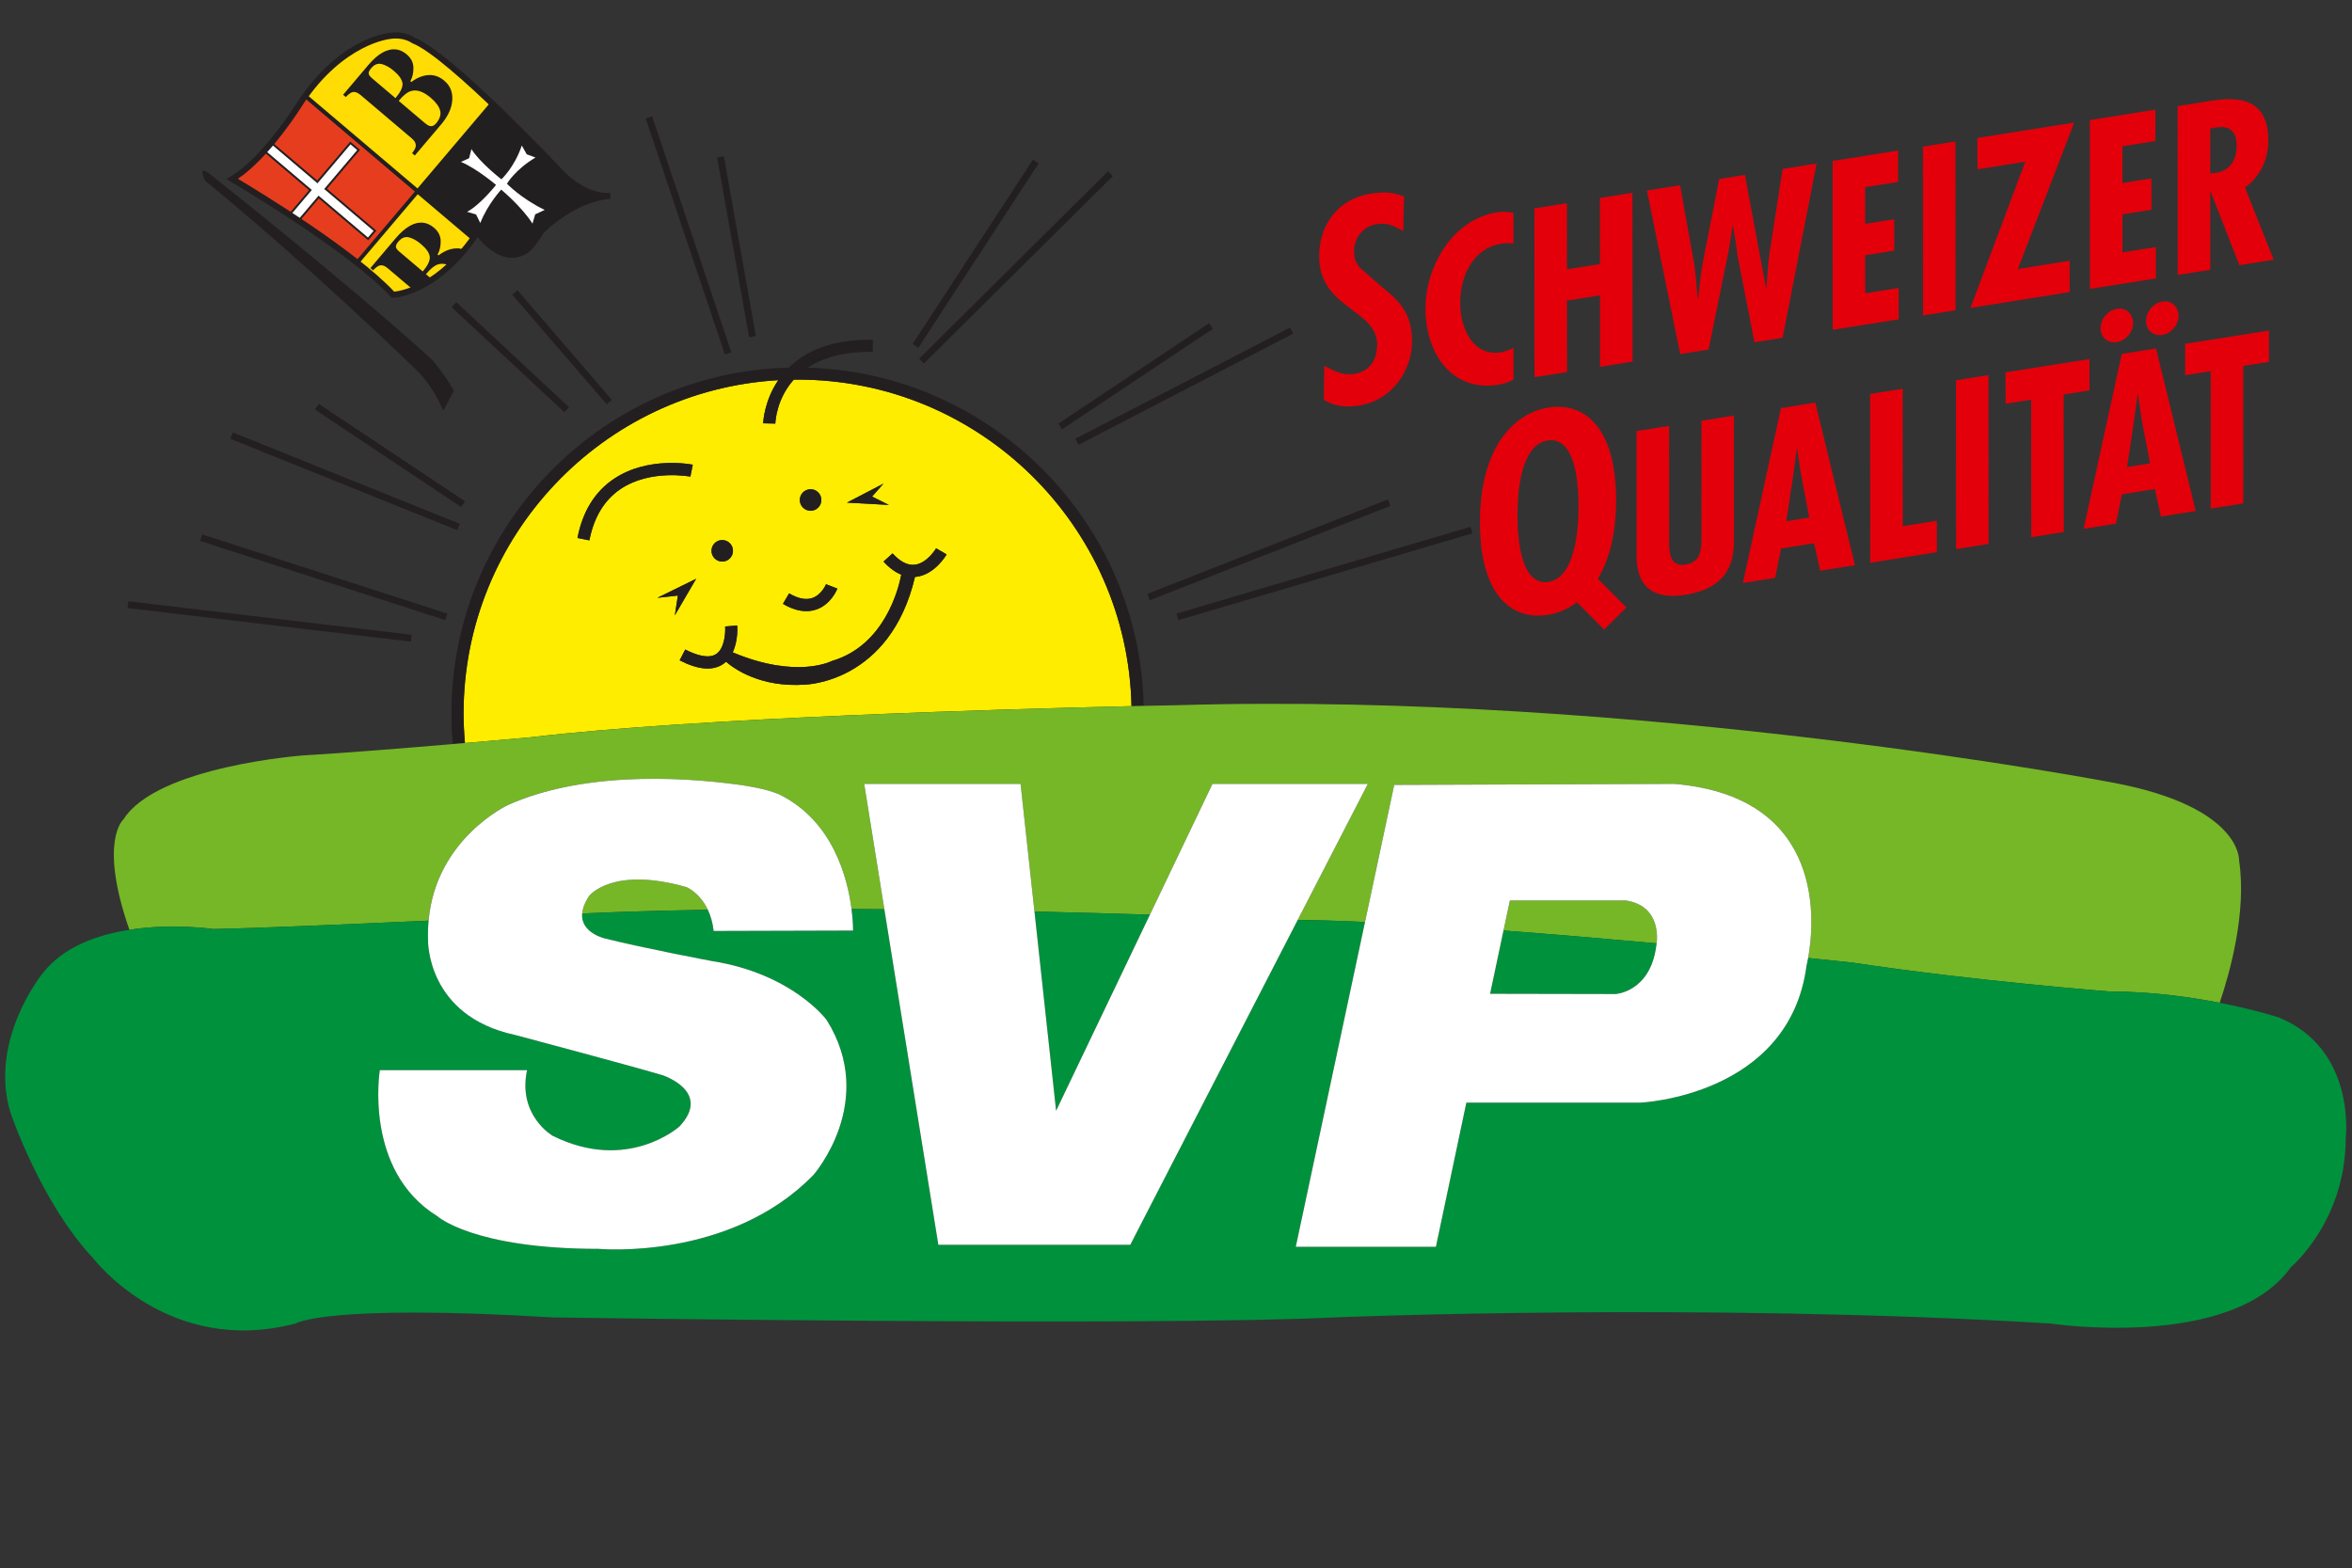 <?xml version="1.0" encoding="UTF-8" standalone="no"?>
<svg xmlns="http://www.w3.org/2000/svg" xmlns:xlink="http://www.w3.org/1999/xlink" xmlns:serif="http://www.serif.com/" width="100%" height="100%" viewBox="0 0 2500 1667" version="1.1" xml:space="preserve" style="fill-rule:evenodd;clip-rule:evenodd;stroke-miterlimit:2;">
  <rect x="0" y="0" width="2500" height="1667" fill="#333333" stroke="none"/>
  <path d="M1143.01,466.41l3.362,6.47l228.288,-118.211l-3.352,-6.46" style="fill:#231f20;fill-rule:nonzero;"></path>
  <path d="M1124.87,450.383l4.021,6.088l160.297,-106.851l-4.008,-6.099" style="fill:#231f20;fill-rule:nonzero;"></path>
  <path d="M976.998,381.228l5.091,5.176l200.785,-199.119l-5.134,-5.176" style="fill:#231f20;fill-rule:nonzero;"></path>
  <path d="M970.04,365.646l6.131,3.978l127.854,-195.884l-6.09,-4.02" style="fill:#231f20;fill-rule:nonzero;"></path>
  <path d="M1219.46,631.354l2.695,6.799l255.759,-100.392l-2.652,-6.799" style="fill:#231f20;fill-rule:nonzero;"></path>
  <path d="M1250.53,652.324l2.068,6.958l312.441,-92.267l-2.026,-6.969" style="fill:#231f20;fill-rule:nonzero;"></path>
  <path d="M544.523,313.324l100.391,116.588l5.473,-4.762l-100.349,-116.588" style="fill:#231f20;fill-rule:nonzero;"></path>
  <path d="M480.012,326.582l119.867,111.699l4.931,-5.346l-119.78,-111.699" style="fill:#231f20;fill-rule:nonzero;"></path>
  <path d="M334.796,435.417l155.409,103.628l4.063,-6.089l-155.452,-103.627" style="fill:#231f20;fill-rule:nonzero;"></path>
  <path d="M244.809,466.495l241.218,97.157l2.735,-6.746l-241.226,-97.167" style="fill:#231f20;fill-rule:nonzero;"></path>
  <path d="M212.65,575.086l260.659,84.196l2.238,-6.916l-260.659,-84.196" style="fill:#231f20;fill-rule:nonzero;"></path>
  <path d="M135.635,646.479l301.123,35.628l0.828,-7.244l-301.081,-35.638" style="fill:#231f20;fill-rule:nonzero;"></path>
  <path d="M686.312,125.925l84.185,250.954l6.884,-2.323l-84.153,-250.911" style="fill:#231f20;fill-rule:nonzero;"></path>
  <path d="M762.256,167.482l34.016,191.079l7.17,-1.283l-34.016,-191.037" style="fill:#231f20;fill-rule:nonzero;"></path>
  <path d="M482.505,415.413l-11.318,21.044c0,-0 -9.736,-23.494 -25.932,-40.518c-0,0 -110.872,-108.474 -227.419,-203.977c0,0 -8.951,-18.604 5.675,-6.502c0,0 135.977,106.895 235.543,196.722c0,0 14.542,17.024 23.451,33.231Z" style="fill:#231f20;fill-rule:nonzero;"></path>
  <path d="M246.962,190.35c0,0 125.456,73.664 170.82,123.059c0,-0 46.118,-0.838 89.83,-66.42c-0,0 25.105,36.456 51.007,19.432c-0,0 6.459,-3.235 16.153,-20.216c0,-0 33.231,-34.811 73.706,-38.036c-0,0 -25.89,4.02 -54.231,-26.729c-0,0 -115.762,-123.047 -154.625,-138.427c0,-0 -9.736,-7.287 -25.106,-4.848c-0,0 -50.18,4.063 -94.717,70.439c-0,0 -37.252,60.702 -72.837,81.746Z" style="fill:#ed1c24;fill-rule:nonzero;"></path>
  <path d="M503.591,243.754l-98.769,-19.431l-25.117,19.431l-33.189,-34.8l48.6,-29.953c0,-0 -18.592,-27.514 -37.24,-41.271c0,0 16.981,-19.431 38.037,-32.403l35.585,37.25l40.517,-33.973c-0,0 23.452,22.667 30.749,37.208l-33.189,43.711c0,-0 25.064,42.098 34.016,54.231Z" style="fill:#fff;fill-rule:nonzero;"></path>
  <path d="M395.658,107.449c1.781,1.856 35.754,37.366 35.754,37.366c0,0 38.376,-32.275 40.486,-34.058c4.433,4.392 22.327,22.497 28.913,34.928c-1.24,1.655 -33.187,43.753 -33.187,43.753l0.583,0.912c0.913,1.612 21.712,36.381 31.736,51.04c-7.203,-1.401 -95.546,-18.764 -95.546,-18.764c0,-0 -22.412,17.363 -24.523,18.975c-1.824,-1.909 -28.341,-29.751 -30.823,-32.318c3.183,-1.941 48.345,-29.784 48.345,-29.784l-0.954,-1.368c-0.784,-1.124 -18.106,-26.516 -36.253,-40.57c3.945,-4.264 18.275,-19.304 35.469,-30.112Zm-0.615,-3.49c-21.013,12.929 -38.249,32.488 -38.407,32.7l-1.168,1.315l1.454,1.04c15.825,11.689 31.863,33.814 35.882,39.531c-2.736,1.697 -48.854,30.081 -48.854,30.081l35.596,37.324c-0,0 24.565,-19.018 25.689,-19.887c1.401,0.297 102.089,20.1 102.089,20.1l-2.45,-3.363c-8.241,-11.221 -30.494,-48.345 -33.347,-53.15c1.284,-1.707 33.145,-43.636 33.145,-43.636l-0.455,-0.912c-7.34,-14.658 -30.123,-36.741 -31.12,-37.653l-0.997,-1.04c0,-0 -38.237,32.106 -40.475,33.973c-1.952,-2.068 -35.426,-37.123 -35.426,-37.123" style="fill:#231f20;fill-rule:nonzero;"></path>
  <path d="M973.562,613.291l-0.997,0c-26.517,112.908 -116.843,114.563 -116.843,114.563c-47.687,3.352 -75.816,-17.194 -84.026,-24.321c-0.987,0.912 -2.069,1.781 -3.224,2.567c-11.021,7.371 -26.517,6.003 -46.075,-4.063l5.959,-11.519c10.278,5.304 24.407,10.448 32.903,4.805c9.154,-6.088 9.938,-23.197 9.493,-29.285l12.876,-1.039c0.085,0.869 1.124,15.91 -4.804,28.542c68.285,28.713 105.196,9.239 105.196,9.239c56.555,-16.483 71.309,-77.8 73.961,-91.812c-6.427,-2.609 -12.717,-7.202 -18.848,-13.958l9.61,-8.697c7.997,8.824 15.867,12.876 23.366,12.091c13.386,-1.411 22.783,-17.278 22.91,-17.479l11.19,6.501c-0.541,0.87 -12.717,21.712 -32.647,23.865Zm-274.861,22.295l41.259,-20.269l-22.666,38.863l3.236,-21.044l-21.829,2.45Zm-72.221,-61.116l-12.675,-2.449c5.42,-28.13 18.435,-49.3 38.693,-62.887c36.126,-24.279 81.915,-15.497 83.856,-15.126l-2.525,12.718c-0.413,-0.085 -42.627,-8.083 -74.204,13.174c-17.235,11.603 -28.383,29.964 -33.145,54.57Zm141.196,-0.328c6.3,0 11.444,5.133 11.444,11.434c0,6.332 -5.144,11.476 -11.444,11.476c-6.332,0 -11.434,-5.144 -11.434,-11.476c-0,-6.301 5.102,-11.434 11.434,-11.434Zm71.107,56.671c9.525,5.643 17.851,7.297 24.692,4.933c10.024,-3.479 14.5,-14.542 14.543,-14.669l12.059,4.687c-0.255,0.658 -6.512,16.653 -22.21,22.169c-10.65,3.723 -22.667,1.739 -35.681,-5.972l6.597,-11.148Zm22.784,-110.702c6.343,0 11.475,5.092 11.475,11.434c0,6.343 -5.132,11.477 -11.475,11.477c-6.301,0 -11.434,-5.134 -11.434,-11.477c-0,-6.342 5.133,-11.434 11.434,-11.434Zm77.523,-5.971l-12.145,13.799l17.82,8.868l-44.537,-2.44l38.862,-20.227Zm-91.28,-110.575c-1.369,0 -2.737,0.075 -4.106,0.075c-18.562,20.683 -19.506,44.919 -19.59,46.701l-12.929,-0.297c-0,-0.456 0.784,-23.409 16.079,-45.864c-186.284,10.692 -334.524,165.571 -334.524,354.455c-0,10.563 0.574,20.969 1.485,31.321c40.772,-3.522 70.853,-6.258 70.853,-6.258c175.636,-20.8 512.058,-30.112 637.641,-32.976c-4.264,-192.119 -161.752,-347.157 -354.909,-347.157Z" style="fill:#ffed00;fill-rule:nonzero;"></path>
  <path d="M858.586,390.88c15.283,-10.108 37.283,-17.236 69.06,-16.78l0.212,-12.961c-44.908,-0.668 -72.465,12.961 -89.457,29.698c-198.578,5.017 -358.591,168.01 -358.591,367.798c0,10.892 0.542,21.711 1.486,32.403c2.206,-0.17 4.316,-0.371 6.469,-0.541c2.154,-0.212 4.307,-0.371 6.46,-0.541c-0.911,-10.352 -1.485,-20.758 -1.485,-31.321c-0,-188.884 148.24,-343.763 334.524,-354.455c-15.295,22.497 -16.079,45.408 -16.079,45.864l12.929,0.297c0.084,-1.782 1.028,-26.018 19.59,-46.701c1.369,-0 2.737,-0.075 4.106,-0.075c193.157,0 350.645,155.038 354.909,347.157c2.196,-0.042 4.349,-0.085 6.46,-0.127c2.195,-0.085 4.359,-0.117 6.469,-0.16c-4.306,-195.565 -161.835,-353.912 -357.062,-359.555Z" style="fill:#231f20;fill-rule:nonzero;"></path>
  <path d="M733.829,506.726l2.525,-12.675c-1.941,-0.414 -47.773,-9.196 -83.856,15.083c-20.258,13.587 -33.273,34.715 -38.693,62.844l12.675,2.492c4.762,-24.606 15.91,-42.925 33.145,-54.57c31.577,-21.257 73.791,-13.259 74.204,-13.174Z" style="fill:#231f20;fill-rule:nonzero;"></path>
  <path d="M867.867,647.933c15.698,-5.516 21.955,-21.511 22.21,-22.211l-12.059,-4.645c-0.043,0.127 -4.519,11.19 -14.5,14.669c-6.884,2.364 -15.21,0.71 -24.735,-4.933l-6.597,11.148c13.014,7.711 25.031,9.695 35.681,5.972Z" style="fill:#231f20;fill-rule:nonzero;"></path>
  <path d="M972.109,600.404c-7.499,0.785 -15.369,-3.267 -23.366,-12.091l-9.61,8.697c6.131,6.756 12.421,11.349 18.848,13.916c-2.652,14.054 -17.406,75.371 -73.961,91.854c0,-0 -36.868,19.474 -105.196,-9.239c5.971,-12.632 4.889,-27.673 4.804,-28.542l-12.876,1.039c0.445,6.088 -0.339,23.197 -9.493,29.285c-8.496,5.643 -22.625,0.499 -32.903,-4.805l-5.918,11.519c19.475,10.034 35.013,11.434 46.034,4.063c1.155,-0.786 2.195,-1.655 3.224,-2.567c8.21,7.127 36.339,27.673 84.026,24.321c0,-0 90.326,-1.655 116.843,-114.563l0.997,0c19.93,-2.153 32.106,-22.995 32.647,-23.865l-11.19,-6.501c-0.127,0.201 -9.524,16.068 -22.91,17.479Z" style="fill:#231f20;fill-rule:nonzero;"></path>
  <path d="M926.945,527.939l12.145,-13.799l-38.862,20.227l44.537,2.44" style="fill:#231f20;fill-rule:nonzero;"></path>
  <path d="M739.96,615.317l-41.259,20.269l21.829,-2.45l-3.236,21.044" style="fill:#231f20;fill-rule:nonzero;"></path>
  <path d="M767.676,597.01c6.3,-0 11.444,-5.102 11.444,-11.434c0,-6.301 -5.144,-11.434 -11.444,-11.434c-6.332,0 -11.434,5.133 -11.434,11.434c-0,6.332 5.102,11.434 11.434,11.434Z" style="fill:#231f20;fill-rule:nonzero;"></path>
  <path d="M861.567,542.979c6.343,0 11.475,-5.091 11.475,-11.434c0,-6.342 -5.132,-11.434 -11.475,-11.434c-6.301,0 -11.434,5.092 -11.434,11.434c-0,6.343 5.133,11.434 11.434,11.434Z" style="fill:#231f20;fill-rule:nonzero;"></path>
  <path d="M226.735,987.675c43.679,-0.774 142.406,-4.975 228.797,-8.91c7.743,-87.377 84.482,-123.016 84.482,-123.016c87.007,-38.863 202.227,-27.885 252.068,-20.46l-0.117,0.043c0,-0 21.627,2.979 35.957,9.068c57.265,27.927 72.921,88.788 77.195,122.062c11.678,0.053 23.324,0.138 34.886,0.201l-21.426,-133.283l166.228,-0l14.754,135.733c44.781,1.05 86.296,2.153 122.719,3.31l66.493,-139.043l165.157,-0l-74.587,144.685c21.213,0.16 45.419,0.912 71.595,2.069l31.078,-145.673l297.899,-1.081c162.664,14.085 148.366,150.233 141.992,185.075c29.369,2.981 46.86,4.89 46.86,4.89c127.938,19.389 273.62,30.749 273.62,30.749c43.71,-0 85.013,5.759 116.96,12.007c10.607,-31.194 28.925,-95.916 20.672,-151.209c0,-0 3.236,-56.693 -132.784,-82.594c-0,-0 -505.143,-97.158 -995.659,-82.573c0,-0 -13.184,0.212 -35.926,0.71c-2.11,0.043 -4.274,0.075 -6.469,0.16c-2.111,0.042 -4.264,0.085 -6.503,0.127c-125.54,2.864 -461.962,12.176 -637.555,32.976c-0,-0 -30.124,2.736 -70.896,6.258c-2.153,0.17 -4.306,0.329 -6.501,0.541c-2.112,0.17 -4.222,0.371 -6.428,0.541c-51.623,4.391 -115.92,9.567 -159.058,12.092c0,-0 -155.409,11.359 -191.036,68.041c-0,0 -26.687,22.497 6.331,117.289c46.33,-7.17 89.202,-0.785 89.202,-0.785Z" style="fill:#75b726;fill-rule:nonzero;"></path>
  <path d="M1728.38,957.34l-123.473,0l-6.799,31.947c55.112,4.158 111.339,8.963 162.834,13.63c1.082,-9.854 1.697,-40.189 -32.562,-45.577Z" style="fill:#75b726;fill-rule:nonzero;"></path>
  <path d="M729.81,943.18c-79.296,-22.656 -103.574,9.312 -103.574,9.312c-4.815,7.309 -6.968,13.428 -7.425,18.647c42.597,-1.888 87.633,-3.15 133.623,-3.893c-8.623,-18.296 -22.624,-24.066 -22.624,-24.066Z" style="fill:#75b726;fill-rule:nonzero;"></path>
  <path d="M2422.12,1081.64c0,-0 -24.778,-8.115 -62.771,-15.539c-31.947,-6.248 -73.25,-12.007 -116.96,-12.007c0,-0 -145.682,-11.36 -273.62,-30.749c0,-0 -17.491,-1.909 -46.86,-4.89c-0.913,5.155 -1.697,8.136 -1.697,8.136c-18.36,139.202 -177.004,145.704 -177.004,145.704l-184.577,-0l-32.404,153.256l-148.907,-0l73.62,-345.364c-26.176,-1.21 -50.382,-1.962 -71.595,-2.122l-177.948,345.332l-204.009,0l-57.381,-356.691c-11.562,-0.106 -23.208,-0.191 -34.886,-0.244c1.771,13.81 1.612,22.868 1.612,22.868l-148.164,0.413c-0.997,-9.026 -3.278,-16.451 -6.131,-22.497c-45.99,0.743 -91.026,2.005 -133.623,3.893c-1.856,21.213 25.074,26.867 25.074,26.867c41.017,10.214 112.771,23.727 112.771,23.727c85.808,13.46 121.977,62.601 121.977,62.601c54.529,86.847 -14.002,164.859 -14.002,164.859c-89.074,91.44 -228.329,78.511 -228.329,78.511c-133.538,-0 -171.617,-34.801 -171.617,-34.801c-78.468,-48.557 -60.946,-155.165 -60.946,-155.165l156.492,0c-10.235,48.027 27.015,69.654 27.015,69.654c79.836,39.892 134.863,-9.737 134.863,-9.737c35.13,-37.25 -17.775,-54.529 -17.775,-54.529c-41.272,-12.134 -157.076,-42.882 -157.076,-42.882c-93.879,-20.259 -92.267,-100.392 -92.267,-100.392c-0.286,-7.319 -0.043,-14.33 0.541,-21.087c-86.391,3.935 -185.118,8.136 -228.797,8.963c0,0 -42.872,-6.438 -89.159,0.774c-34.174,5.261 -70.184,17.979 -92.182,46.16c-0,0 -58.253,71.214 -34.016,148.95c-0,-0 32.392,95.534 87.462,153.797c0,-0 79.295,105.271 215.284,69.643c-0,0 32.392,-21.086 273.62,-6.459c0,-0 633.081,9.694 830.545,-0c-0,-0 386.985,-16.207 760.987,6.459c0,0 192.628,29.126 255.77,-59.917c-0,-0 58.294,-48.557 58.294,-137.59c-0,0 11.348,-93.932 -71.224,-127.905Z" style="fill:#00913d;fill-rule:nonzero;"></path>
  <path d="M1760.44,1006.07c0,0 0.287,-1.241 0.499,-3.15c-51.495,-4.667 -107.722,-9.472 -162.834,-13.63l-14.244,67.247l133.452,0.254c0,-0 36.668,-2.164 43.127,-50.721Z" style="fill:#00913d;fill-rule:nonzero;"></path>
  <path d="M1122.55,1180.92l99.724,-208.495c-36.423,-1.157 -77.938,-2.26 -122.719,-3.31" style="fill:#00913d;fill-rule:nonzero;"></path>
  <path d="M1717.31,1056.79l-133.452,-0.254l14.244,-67.247l6.799,-31.947l123.43,0c34.302,5.43 33.687,35.723 32.605,45.577c-0.212,1.962 -0.499,3.15 -0.499,3.15c-6.459,48.557 -43.127,50.721 -43.127,50.721Zm62.601,-223.408l-297.941,1.081l-31.036,145.673l-73.62,345.417l148.949,-0l32.362,-153.256l184.577,-0c-0,-0 158.685,-6.502 177.004,-145.704c-0,-0 0.743,-2.981 1.697,-8.136c6.374,-34.842 20.672,-170.948 -141.992,-185.075Z" style="fill:#fff;fill-rule:nonzero;"></path>
  <path d="M1288.77,833.38l-66.493,139.043l-99.724,208.495l-22.995,-211.805l-14.754,-135.733l-166.228,-0l21.426,133.283l57.381,356.734l204.009,0l177.948,-345.332l74.587,-144.685" style="fill:#fff;fill-rule:nonzero;"></path>
  <path d="M827.922,844.4c-14.33,-6.089 -35.957,-9.068 -35.957,-9.068l0.117,-0.043c-49.841,-7.425 -165.061,-18.403 -252.068,20.502c0,0 -76.739,35.597 -84.439,122.974c-0.627,6.757 -0.87,13.768 -0.584,21.087c0,-0 -1.612,80.133 92.267,100.392c0,-0 115.804,30.748 157.076,42.882c-0,0 52.862,17.279 17.818,54.529c-0,0 -55.07,49.629 -134.906,9.737c-0,0 -37.25,-21.627 -27.015,-69.654l-156.492,0c0,0 -17.522,106.566 60.946,155.123c0,-0 38.079,34.843 171.617,34.843c-0,-0 139.255,12.972 228.287,-78.511c-0,0 68.573,-77.97 14.044,-164.859c-0,-0 -36.169,-49.141 -121.977,-62.601c0,-0 -71.754,-13.513 -112.771,-23.78c0,-0 -26.93,-5.601 -25.074,-26.814c0.457,-5.219 2.61,-11.338 7.425,-18.647c0,0 24.278,-31.968 103.574,-9.312c0,-0 14.001,5.77 22.624,24.109c2.853,6.003 5.134,13.428 6.131,22.454l148.164,-0.413c0,-0 0.159,-9.058 -1.612,-22.868c-4.274,-33.274 -19.93,-94.135 -77.195,-122.062Z" style="fill:#fff;fill-rule:nonzero;"></path>
  <path d="M1490.14,208.084c-9.164,-3.691 -19.802,-4.348 -33.518,-2.153c-32.572,5.176 -53.944,30.908 -54.443,65.539c-0.498,31.448 18.604,45.662 35.426,58.22c14.171,10.649 26.474,19.802 26.22,37.537c-0.116,6.216 -2.069,26.676 -23.823,30.166c-10.436,1.654 -18.434,-1.168 -27.259,-5.845l-5.144,-2.736l-0.531,36.126l1.74,1.082c9.238,5.547 21.755,7.414 35.171,5.26c36.796,-5.801 56.471,-38.12 56.884,-67.033c0.456,-30.834 -13.173,-44.135 -32.478,-59.589c0.129,0.085 -22.294,-19.506 -22.294,-19.506c-5.05,-5.473 -6.958,-10.648 -6.831,-18.9c0.159,-12.018 8.496,-25.478 24.067,-27.96c9.281,-1.453 15.951,0.742 23.079,4.55l5.102,2.695l0.944,-36.54" style="fill:#e3000a;fill-rule:nonzero;"></path>
  <path d="M1608.68,258.88c-4.402,-0.457 -8.623,-0.541 -13.015,0.201c-30.408,4.816 -43.624,35.267 -43.583,62.856c0,26.643 13.259,57.424 43.457,52.619c4.39,-0.7 8.782,-2.609 13.215,-4.72l0.043,33.56c-5.134,2.938 -10.48,4.762 -16.069,5.632c-49.894,7.955 -77.567,-33.846 -77.567,-80.961c-0.043,-44.538 28.713,-94.792 75.859,-102.291c6.057,-0.954 11.816,-0.71 17.66,0.541" style="fill:#e3000a;fill-rule:nonzero;"></path>
  <path d="M1665.56,216.039l0.042,70.227l35.045,-5.547l-0.075,-70.237l34.631,-5.506l0.085,179.486l-34.6,5.506l-0.041,-75.944l-35.045,5.558l0.085,75.986l-34.641,5.462l-0.086,-179.486" style="fill:#e3000a;fill-rule:nonzero;"></path>
  <path d="M1785.84,196.937l14.87,83.326c2.11,12.261 2.566,25.063 3.765,37.495l0.425,-0.086c1.655,-12.844 2.566,-25.901 5.134,-38.905l17.32,-88.46l27.386,-4.348l22.413,120.237l0.413,-0.085c1.156,-12.802 1.411,-25.19 3.521,-38.163l13.63,-88.332l36.211,-5.759l-36.127,185.245l-29.953,4.763l-17.946,-91.896c-1.156,-10.766 -3.224,-21.373 -4.879,-32.065l-0.456,0.043c-1.867,11.264 -2.992,22.369 -5.558,33.718l-19.93,97.953l-30.166,4.763l-35.372,-173.854" style="fill:#e3000a;fill-rule:nonzero;"></path>
  <path d="M2017.57,160.068l-0,33.347l-35.044,5.548l0.043,39.032l30.865,-4.889l0.042,33.315l-30.907,4.933l0.031,40.474l35.511,-5.675l0.043,33.317l-70.143,11.136l-0.084,-179.475" style="fill:#e3000a;fill-rule:nonzero;"></path>
  <path d="M2078.51,150.363l0.084,179.486l-34.599,5.516l-0.073,-179.487" style="fill:#e3000a;fill-rule:nonzero;"></path>
  <path d="M2204.72,130.316l-59.875,155.664l55.029,-8.751l0.041,33.316l-105.409,16.78l58.21,-155.409l-50.827,8.071l-0.043,-33.305" style="fill:#e3000a;fill-rule:nonzero;"></path>
  <path d="M2290.99,116.602l0.043,33.315l-35.055,5.59l-0,39.033l30.865,-4.89l0.043,33.305l-30.866,4.889l0,40.486l35.543,-5.642l-0,33.315l-70.1,11.148l-0.127,-179.487" style="fill:#e3000a;fill-rule:nonzero;"></path>
  <path d="M2349.32,184.463l6.045,-0.742c15.784,-2.524 22.041,-14.457 22.041,-29.211c0,-12.845 -6.045,-22.369 -23.451,-18.647l-4.635,0.754l0,47.846Zm-34.514,107.849l-0.127,-179.486l34.842,-5.548c22.041,-3.479 61.529,-7.371 61.529,41.642c0,19.76 -7.626,37.866 -24.776,50.382l30.451,76.814l-36.455,5.801l-30.451,-78.022l-0.499,0.084l0.074,82.871" style="fill:#e3000a;fill-rule:nonzero;"></path>
  <path d="M1774.11,452.78l0.085,116.133c0,13.598 -1.612,34.312 17.193,31.332c16.95,-2.694 16.907,-15.793 17.152,-29.168l-0.043,-123.759l34.556,-5.516l0.086,130.929c-0,19.061 -2.027,51.75 -51.951,59.662c-32.277,5.134 -51.591,-7.254 -51.591,-40.856l-0.086,-133.241" style="fill:#e3000a;fill-rule:nonzero;"></path>
  <path d="M1914.24,503.83l-3.977,-26.516l-0.456,0.074l-3.691,27.725l-7.414,49.014l24.405,-3.893l-8.867,-46.404Zm15.295,-75.785l42.129,172.815l-36.911,5.887l-6.544,-29.211l-35.055,5.59l-6.258,31.205l-34.345,5.462l40.476,-185.946" style="fill:#e3000a;fill-rule:nonzero;"></path>
  <path d="M2022.41,413.303l0.086,146.128l36.21,-5.76l0.043,33.348l-70.853,11.274l-0.074,-179.486" style="fill:#e3000a;fill-rule:nonzero;"></path>
  <path d="M2113.65,398.792l0.126,179.486l-34.598,5.473l-0.128,-179.486" style="fill:#e3000a;fill-rule:nonzero;"></path>
  <path d="M2220.96,381.726l-0,33.358l-27.429,4.307l0.127,146.17l-34.598,5.516l-0.128,-146.182l-27.132,4.318l-0.042,-33.317" style="fill:#e3000a;fill-rule:nonzero;"></path>
  <path d="M2298.23,356.121c-9.281,1.454 -17.152,-5.133 -17.152,-14.669c-0.041,-9.98 7.627,-19.304 17.565,-20.884c9.578,-1.527 16.992,5.643 16.992,15.38c0,9.525 -7.869,18.636 -17.405,20.173Zm-21.755,90.115l-3.977,-26.517l-0.456,0.085l-3.723,27.715l-7.372,49.014l24.353,-3.893l-8.825,-46.404Zm-26.548,-82.446c-9.249,1.443 -17.162,-5.144 -17.162,-14.626c-0.042,-10.034 7.626,-19.357 17.618,-20.927c9.524,-1.496 16.938,5.632 16.938,15.369c0.043,9.536 -7.827,18.646 -17.394,20.184Zm41.8,6.661l42.141,172.815l-36.921,5.844l-6.503,-29.168l-35.055,5.558l-6.258,31.236l-34.345,5.474l40.476,-185.957" style="fill:#e3000a;fill-rule:nonzero;"></path>
  <path d="M2411.75,351.402l0.043,33.305l-27.387,4.349l0.043,146.139l-34.558,5.504l-0.073,-146.128l-27.185,4.306l-0,-33.347" style="fill:#e3000a;fill-rule:nonzero;"></path>
  <path d="M1629.77,614.245c-14.584,-12.473 -16.78,-46.7 -16.78,-66.004c-0,-27.928 4.136,-75.488 32.063,-79.922c6.216,-0.997 11.689,0.498 16.282,4.434c13.671,11.646 16.535,42.342 16.535,66.005c0,22.497 -3.107,75.318 -32.032,79.921c-6.088,0.955 -11.508,-0.541 -16.068,-4.434Zm98.98,31.609l-30.335,-30.579c11.689,-19.432 19.4,-46.733 19.4,-83.645c-0,-41.228 -9.694,-71.308 -28.055,-86.964c-11.89,-10.118 -27.057,-14.054 -43.953,-11.402c-35.183,5.6 -72.762,40.602 -72.762,122.104c0,41.228 9.737,71.309 28.096,86.964c11.849,10.108 27.005,14.054 43.912,11.402c10.564,-1.707 21.299,-6.014 31.205,-13.428l28.787,28.999" style="fill:#e3000a;fill-rule:nonzero;"></path>
  <path d="M415.315,39.939c-1.798,0.153 -50.114,4.752 -93.349,69.359c-0.44,0.686 -35.979,58.28 -69.239,78.003l-4.548,2.683l4.548,2.683c1.207,0.676 121.018,71.438 163.907,118.207l0.909,1.034l1.441,0c1.841,-0.041 46.82,-6.935 88.624,-67.222c10.139,12.883 30.768,35.014 50.852,21.855c0.429,-0.164 6.219,-4.217 15.796,-20.94c-0.113,0.204 13.037,-15.261 35.793,-25.442c8.054,-3.604 16.692,-8.936 26.452,-9.71l-0.085,-1.71c0,0 -0.04,-0.657 -0.028,-1.512c0.004,-0.235 -19.41,0.002 -45.115,-27.965c-4.601,-4.875 -111.677,-118.647 -149.73,-134.202c-1.156,-0.841 -10.936,-7.528 -26.228,-5.121Z" style="fill:#231f20;fill-rule:nonzero;"></path>
  <clipPath id="_clip1">
    <path d="M415.315,39.939c-1.798,0.153 -50.114,4.752 -93.349,69.359c-0.44,0.686 -35.979,58.28 -69.239,78.003l-4.548,2.683l4.548,2.683c1.207,0.676 121.018,71.438 163.907,118.207l0.909,1.034l1.441,0c1.841,-0.041 46.82,-6.935 88.624,-67.222c10.139,12.883 30.768,35.014 50.852,21.855c0.429,-0.164 6.219,-4.217 15.796,-20.94c-0.113,0.204 13.037,-15.261 35.793,-25.442c8.054,-3.604 16.692,-8.936 26.452,-9.71l-0.085,-1.71c0,0 -0.04,-0.657 -0.028,-1.512c0.004,-0.235 -19.41,0.002 -45.115,-27.965c-4.601,-4.875 -111.677,-118.647 -149.73,-134.202c-1.156,-0.841 -10.936,-7.528 -26.228,-5.121Z" clip-rule="nonzero"></path>
  </clipPath>
  <g clip-path="url(#_clip1)">
    <g>
      <g id="Bubikon">
        <path d="M642.34,194.437l-173.141,204.197l-234.102,-198.498l173.141,-204.197l234.102,198.498Z" style="fill:#fedc04;fill-rule:nonzero;"></path>
        <path d="M642.34,194.437l-173.141,204.197l-234.102,-198.498l173.141,-204.197l234.102,198.498Z" style="fill:none;stroke:#221f20;stroke-width:4.17px;"></path>
        <path d="M642.207,194.671l-87.361,103.031l-111.366,-94.428l87.362,-103.032l111.365,94.429Z" style="fill:#221f20;fill-rule:nonzero;"></path>
        <path d="M642.207,194.671l-87.361,103.031l-111.366,-94.428l87.362,-103.032l111.365,94.429Z" style="fill:none;stroke:#221f20;stroke-width:4.17px;"></path>
        <path d="M357.766,304.979l86.241,-101.71l-123.343,-104.584l-86.241,101.709l123.343,104.585Z" style="fill:#e73d1f;fill-rule:nonzero;"></path>
        <path d="M357.766,304.979l86.241,-101.71l-123.343,-104.584l-86.241,101.709l123.343,104.585Z" style="fill:none;stroke:#221f20;stroke-width:4.17px;"></path>
        <path d="M444.065,203.264l87.205,-102.846l-123.343,-104.585l-87.205,102.847l123.343,104.584Z" style="fill:#fedc04;fill-rule:nonzero;"></path>
        <path d="M444.007,203.269l87.205,-102.847l-123.343,-104.584l-87.205,102.847l123.343,104.584Z" style="fill:none;stroke:#221f20;stroke-width:4.17px;"></path>
        <path d="M423.802,107.24c4.619,-5.639 8.833,-9.1 12.661,-10.322c6.291,-2.087 13.441,0.284 21.431,7.059c5.328,4.518 8.662,9.02 9.901,13.421c1.235,4.397 -0.227,9.021 -4.332,13.862c-2.012,2.373 -4.143,3.304 -6.456,2.739c-1.319,-0.282 -3.026,-1.232 -5.006,-2.849l-28.199,-23.91Zm45.041,25.122c7.357,-8.676 11.329,-17.313 11.892,-25.879c0.599,-8.481 -2.238,-15.408 -8.474,-20.695c-6.695,-5.677 -14.233,-7.323 -22.559,-5.005c-4.317,1.14 -8.495,3.297 -12.497,6.434l-1.038,-0.88c2.308,-4.24 3.427,-9.045 3.253,-14.436c-0.083,-5.437 -2.435,-10.107 -7.078,-14.044c-7.702,-6.53 -16.184,-7.192 -25.554,-2.069c-5.031,2.769 -10.044,7.173 -15.251,13.314l-26.829,31.641l2.856,2.421c2.704,-2.787 4.861,-4.479 6.569,-5.039c2.736,-0.923 5.742,0.005 9.058,2.817l54.538,46.244c3.285,2.785 4.666,5.693 4.105,8.732c-0.308,1.808 -1.599,4.118 -3.841,6.964l2.892,2.452l27.958,-32.972Zm-73.758,-49.472c-2.044,-1.733 -3.114,-3.37 -3.207,-4.844c-0.064,-1.505 0.782,-3.354 2.603,-5.502c3.413,-4.025 7.162,-5.483 11.33,-4.408c4.138,1.112 8.377,3.42 12.637,7.031c5.811,4.927 8.929,9.418 9.391,13.547c0.398,4.076 -2.108,9.272 -7.479,15.607l-25.275,-21.431Z" style="fill:#221f20;fill-rule:nonzero;"></path>
        <path d="M452.78,291.514c4.61,-5.701 8.833,-9.1 12.625,-10.352c6.296,-2.084 13.44,0.283 21.467,7.089c5.36,4.544 8.626,8.988 9.897,13.417c1.24,4.401 -0.191,9.052 -4.269,13.861c-2.039,2.405 -4.233,3.282 -6.515,2.744c-1.324,-0.286 -2.999,-1.209 -5.042,-2.879l-28.163,-23.88Zm45.036,25.118c7.41,-8.739 11.33,-17.313 11.924,-25.853c0.536,-8.534 -2.269,-15.434 -8.505,-20.721c-6.691,-5.673 -14.23,-7.319 -22.591,-5.032c-4.285,1.167 -8.46,3.328 -12.493,6.438l-1.042,-0.883c2.312,-4.237 3.459,-9.019 3.284,-14.41c-0.083,-5.437 -2.463,-10.131 -7.109,-14.071c-7.697,-6.526 -16.184,-7.192 -25.554,-2.069c-4.936,2.795 -10.013,7.2 -15.166,13.277l-26.882,31.705l2.861,2.425c2.697,-2.854 4.859,-4.479 6.563,-5.044c2.704,-0.948 5.71,-0.02 9.027,2.792l54.574,46.274c3.28,2.782 4.634,5.667 4.128,8.696c-0.305,1.805 -1.622,4.154 -3.869,6.996l2.893,2.452l27.957,-32.972Zm-73.785,-49.495c-2.048,-1.737 -3.087,-3.347 -3.211,-4.847c-0.06,-1.502 0.814,-3.328 2.635,-5.476c3.412,-4.024 7.162,-5.483 11.298,-4.435c4.194,1.045 8.382,3.424 12.668,7.058c5.784,4.904 8.898,9.391 9.363,13.525c0.431,4.102 -2.043,9.325 -7.414,15.66l-25.339,-21.485Z" style="fill:#221f20;fill-rule:nonzero;"></path>
        <path d="M372.432,152.019l-35.084,41.377l-50.701,-42.99l-7.36,8.68l50.701,42.99l-34.768,41.004l8.74,7.411l34.768,-41.004l52.493,44.51l7.36,-8.68l-52.493,-44.51l35.084,-41.377l-8.74,-7.411Z" style="fill:#fff;fill-rule:nonzero;"></path>
        <path d="M372.432,152.019l-35.084,41.377l-50.701,-42.99l-7.36,8.68l50.701,42.99l-34.768,41.004l8.74,7.411l34.768,-41.004l52.493,44.51l7.36,-8.68l-52.493,-44.51l35.084,-41.377l-8.74,-7.411Z" style="fill:none;stroke:#221f20;stroke-width:2.08px;"></path>
        <path d="M489.914,172.114l8.685,-3.857l2.494,-9.721c9.278,14.677 31.86,32.095 31.86,32.095c0,0 14.129,-13.04 21.673,-35.959l5.271,9.387l9.287,3.408c-21.834,13.036 -30.314,27.848 -30.314,27.848c-0,-0 14.796,15.671 40.126,27.881l-10.1,4.667l-2.9,9.879c-11.295,-17.898 -33.228,-36.154 -33.228,-36.154c0,-0 -14.49,15.571 -22.245,35.519l-4.499,-9.118l-9.533,-2.779c14.268,-7.608 30.761,-28.64 30.761,-28.64c-0,-0 -20.953,-17.767 -37.338,-24.456Z" style="fill:#fff;fill-rule:nonzero;"></path>
        <path d="M234.23,200.753c-0.086,-0.069 -0.141,-0.179 -0.063,-0.271c0.078,-0.092 0.202,-0.062 0.288,0.01c0.076,0.065 0.137,0.185 0.056,0.281c-0.077,0.091 -0.211,0.043 -0.281,-0.02Zm0.457,-0.071l0.068,-0.08l-0.676,-0.574l-0.072,0.085l0.281,0.238l-0.002,0.001c-0.065,-0.009 -0.135,0.009 -0.203,0.09c-0.114,0.133 -0.059,0.291 0.064,0.396c0.125,0.105 0.298,0.152 0.416,0.013c0.07,-0.083 0.072,-0.17 0.057,-0.222l0.002,-0.002l0.065,0.055Z" style="fill:#221f20;fill-rule:nonzero;"></path>
        <path d="M234.312,199.789l-0.081,0.095l0.095,0.081l0.081,-0.095l-0.095,-0.081Zm0.583,0.649l0.071,-0.084l-0.46,-0.391l-0.071,0.085l0.46,0.39Z" style="fill:#221f20;fill-rule:nonzero;"></path>
        <path d="M234.991,199.392l-0.066,0.078l0.069,0.059l-0.002,0.001c-0.071,-0.016 -0.139,0.003 -0.208,0.084c-0.118,0.139 -0.049,0.313 0.07,0.413c0.119,0.101 0.281,0.127 0.393,-0.004c0.05,-0.059 0.076,-0.139 0.06,-0.215l0.001,-0.002l0.045,0.038c0.097,0.083 0.114,0.188 0.038,0.277c-0.053,0.062 -0.098,0.091 -0.183,0.131l0.072,0.075c0.087,-0.052 0.129,-0.089 0.171,-0.138c0.14,-0.165 0.121,-0.305 -0.02,-0.424l-0.44,-0.373Zm0.206,0.551c-0.067,0.079 -0.185,0.063 -0.271,-0.01c-0.078,-0.066 -0.135,-0.187 -0.062,-0.273c0.076,-0.09 0.196,-0.065 0.291,0.016c0.086,0.073 0.109,0.188 0.042,0.267Z" style="fill:#221f20;fill-rule:nonzero;"></path>
        <path d="M235.102,199.05l-0.081,0.095l-0.095,-0.081l0.081,-0.095l0.095,0.081Zm0.028,0.178l0.072,-0.085l0.46,0.39l-0.072,0.085l-0.46,-0.39Z" style="fill:#221f20;fill-rule:nonzero;"></path>
        <path d="M235.587,198.807c-0.078,0.093 -0.029,0.211 0.057,0.283c0.076,0.065 0.205,0.105 0.286,0.01c0.077,-0.092 0.007,-0.216 -0.066,-0.275c-0.081,-0.072 -0.199,-0.11 -0.277,-0.018Zm-0.246,0.172l0.069,-0.081l0.065,0.055l0.002,-0.002c-0.016,-0.051 -0.013,-0.139 0.056,-0.22c0.113,-0.134 0.278,-0.106 0.401,-0.002c0.126,0.107 0.199,0.27 0.081,0.409c-0.068,0.081 -0.139,0.1 -0.203,0.09l-0.002,0.003l0.253,0.214l-0.071,0.085l-0.651,-0.551Z" style="fill:#221f20;fill-rule:nonzero;"></path>
        <path d="M236.277,198.808l0.071,-0.084l-0.209,-0.178c-0.115,-0.097 -0.145,-0.208 -0.081,-0.284c0.012,-0.014 0.029,-0.03 0.048,-0.04l-0.076,-0.064c-0.019,0.014 -0.032,0.025 -0.054,0.05c-0.041,0.049 -0.048,0.127 -0.019,0.19l-0.002,0.002l-0.071,-0.061l-0.067,0.079l0.46,0.39Z" style="fill:#221f20;fill-rule:nonzero;"></path>
        <path d="M236.358,198.155c-0.054,-0.056 -0.093,-0.148 -0.022,-0.231c0.062,-0.073 0.154,-0.066 0.223,-0.007l-0.201,0.238Zm0.418,-0.147c0,0.034 -0.026,0.124 -0.073,0.18c-0.068,0.08 -0.191,0.098 -0.282,0.02l0.278,-0.327c-0.147,-0.125 -0.301,-0.17 -0.431,-0.017c-0.11,0.13 -0.086,0.297 0.05,0.412c0.149,0.127 0.312,0.137 0.45,-0.026c0.065,-0.076 0.078,-0.128 0.093,-0.17l-0.085,-0.072Z" style="fill:#221f20;fill-rule:nonzero;"></path>
        <path d="M236.896,197.894c0.05,-0.015 0.101,-0.053 0.122,-0.077c0.033,-0.039 0.057,-0.101 0.008,-0.143c-0.084,-0.071 -0.246,0.134 -0.375,0.025c-0.095,-0.081 -0.081,-0.191 -0.004,-0.282c0.034,-0.04 0.069,-0.066 0.107,-0.09l0.069,0.07c-0.028,0.009 -0.082,0.049 -0.099,0.069c-0.037,0.044 -0.051,0.097 -0.014,0.129c0.094,0.079 0.236,-0.143 0.383,-0.019c0.098,0.084 0.077,0.2 0.007,0.282c-0.036,0.044 -0.079,0.084 -0.132,0.105l-0.072,-0.069Z" style="fill:#221f20;fill-rule:nonzero;"></path>
        <path d="M237.201,197.533c0.05,-0.014 0.101,-0.052 0.122,-0.076c0.033,-0.04 0.057,-0.101 0.008,-0.143c-0.084,-0.071 -0.245,0.134 -0.374,0.025c-0.096,-0.081 -0.082,-0.191 -0.004,-0.282c0.033,-0.04 0.069,-0.066 0.106,-0.09l0.069,0.07c-0.028,0.009 -0.082,0.05 -0.099,0.069c-0.037,0.044 -0.051,0.096 -0.013,0.128c0.094,0.08 0.235,-0.142 0.382,-0.018c0.098,0.084 0.077,0.2 0.007,0.282c-0.036,0.044 -0.079,0.084 -0.132,0.105l-0.072,-0.07Z" style="fill:#221f20;fill-rule:nonzero;"></path>
        <path d="M237.946,195.907l0.067,-0.079l0.067,0.056l0.001,-0.001c-0.025,-0.078 -0.01,-0.145 0.046,-0.212c0.046,-0.053 0.117,-0.083 0.201,-0.055c-0.04,-0.087 -0.004,-0.177 0.031,-0.218c0.099,-0.117 0.211,-0.095 0.311,-0.01l0.295,0.25l-0.072,0.085l-0.274,-0.233c-0.057,-0.048 -0.139,-0.095 -0.197,-0.026c-0.073,0.086 -0.018,0.193 0.067,0.265l0.232,0.197l-0.072,0.084l-0.274,-0.232c-0.057,-0.049 -0.139,-0.095 -0.197,-0.027c-0.073,0.087 -0.017,0.192 0.068,0.265l0.232,0.196l-0.072,0.085l-0.46,-0.39Z" style="fill:#221f20;fill-rule:nonzero;"></path>
        <path d="M239.093,195.486l0.069,-0.082l-0.065,-0.054l0.001,-0.002c0.054,0.006 0.14,-0.011 0.21,-0.093c0.118,-0.139 0.044,-0.301 -0.082,-0.408c-0.123,-0.104 -0.287,-0.133 -0.4,0.001c-0.069,0.08 -0.075,0.153 -0.055,0.215l-0.002,0.002l-0.28,-0.238l-0.072,0.085l0.676,0.574Zm0.063,-0.544c0.073,0.06 0.143,0.184 0.066,0.275c-0.081,0.095 -0.21,0.054 -0.286,-0.01c-0.085,-0.072 -0.135,-0.19 -0.056,-0.283c0.077,-0.092 0.195,-0.053 0.276,0.018Z" style="fill:#221f20;fill-rule:nonzero;"></path>
        <path d="M238.95,194.38l0.077,-0.09l0.262,0.223l0.255,-0.302l-0.262,-0.222l0.076,-0.09l0.629,0.533l-0.076,0.09l-0.288,-0.244l-0.255,0.302l0.287,0.243l-0.076,0.09l-0.629,-0.533Z" style="fill:#221f20;fill-rule:nonzero;"></path>
      </g>
    </g>
  </g>
  <path d="M322.577,110.259c42.915,-64.011 91.726,-68.816 92.226,-68.859c13.915,-2.195 22.497,3.936 22.867,4.222l0.372,0.212l0.414,0.213c37.706,14.912 152.269,136.39 153.425,137.589c13.8,14.998 27.015,21.966 37.293,25.191c-31.905,9.737 -55.558,33.93 -56.682,35.14c-9.408,16.154 -15.326,19.548 -15.412,19.59c-23.164,15.21 -45.82,-17.023 -46.775,-18.392l-2.736,-3.935l-2.652,3.978c-38.948,58.421 -79.593,64.223 -85.936,64.838c-41.801,-44.749 -144.176,-106.851 -166.101,-119.982c34.431,-23.08 68.202,-77.398 69.697,-79.805Zm91.44,-75.318c-1.866,0.159 -52.004,4.922 -96.87,71.839c-0.456,0.711 -37.336,60.363 -71.85,80.791l-4.719,2.779l4.719,2.779c1.252,0.7 125.583,73.992 170.089,122.433l0.944,1.071l1.495,0c1.91,-0.042 46.533,-1.941 89.913,-64.382c10.522,13.343 31.82,30.536 52.662,16.907c0.446,-0.17 7.287,-4.021 17.226,-21.341c-0.16,0.287 32.361,-33.358 71.107,-36.423l-0,-0.043l0.243,0l-0.742,-6.417c-0.084,0 -0.169,0.042 -0.255,0.042c-0.243,0 -24.692,3.236 -51.367,-25.731c-4.774,-5.049 -115.889,-122.889 -155.378,-139c-1.199,-0.87 -11.348,-7.797 -27.217,-5.304Z" style="fill:#231f20;fill-rule:nonzero;"></path>
</svg>
